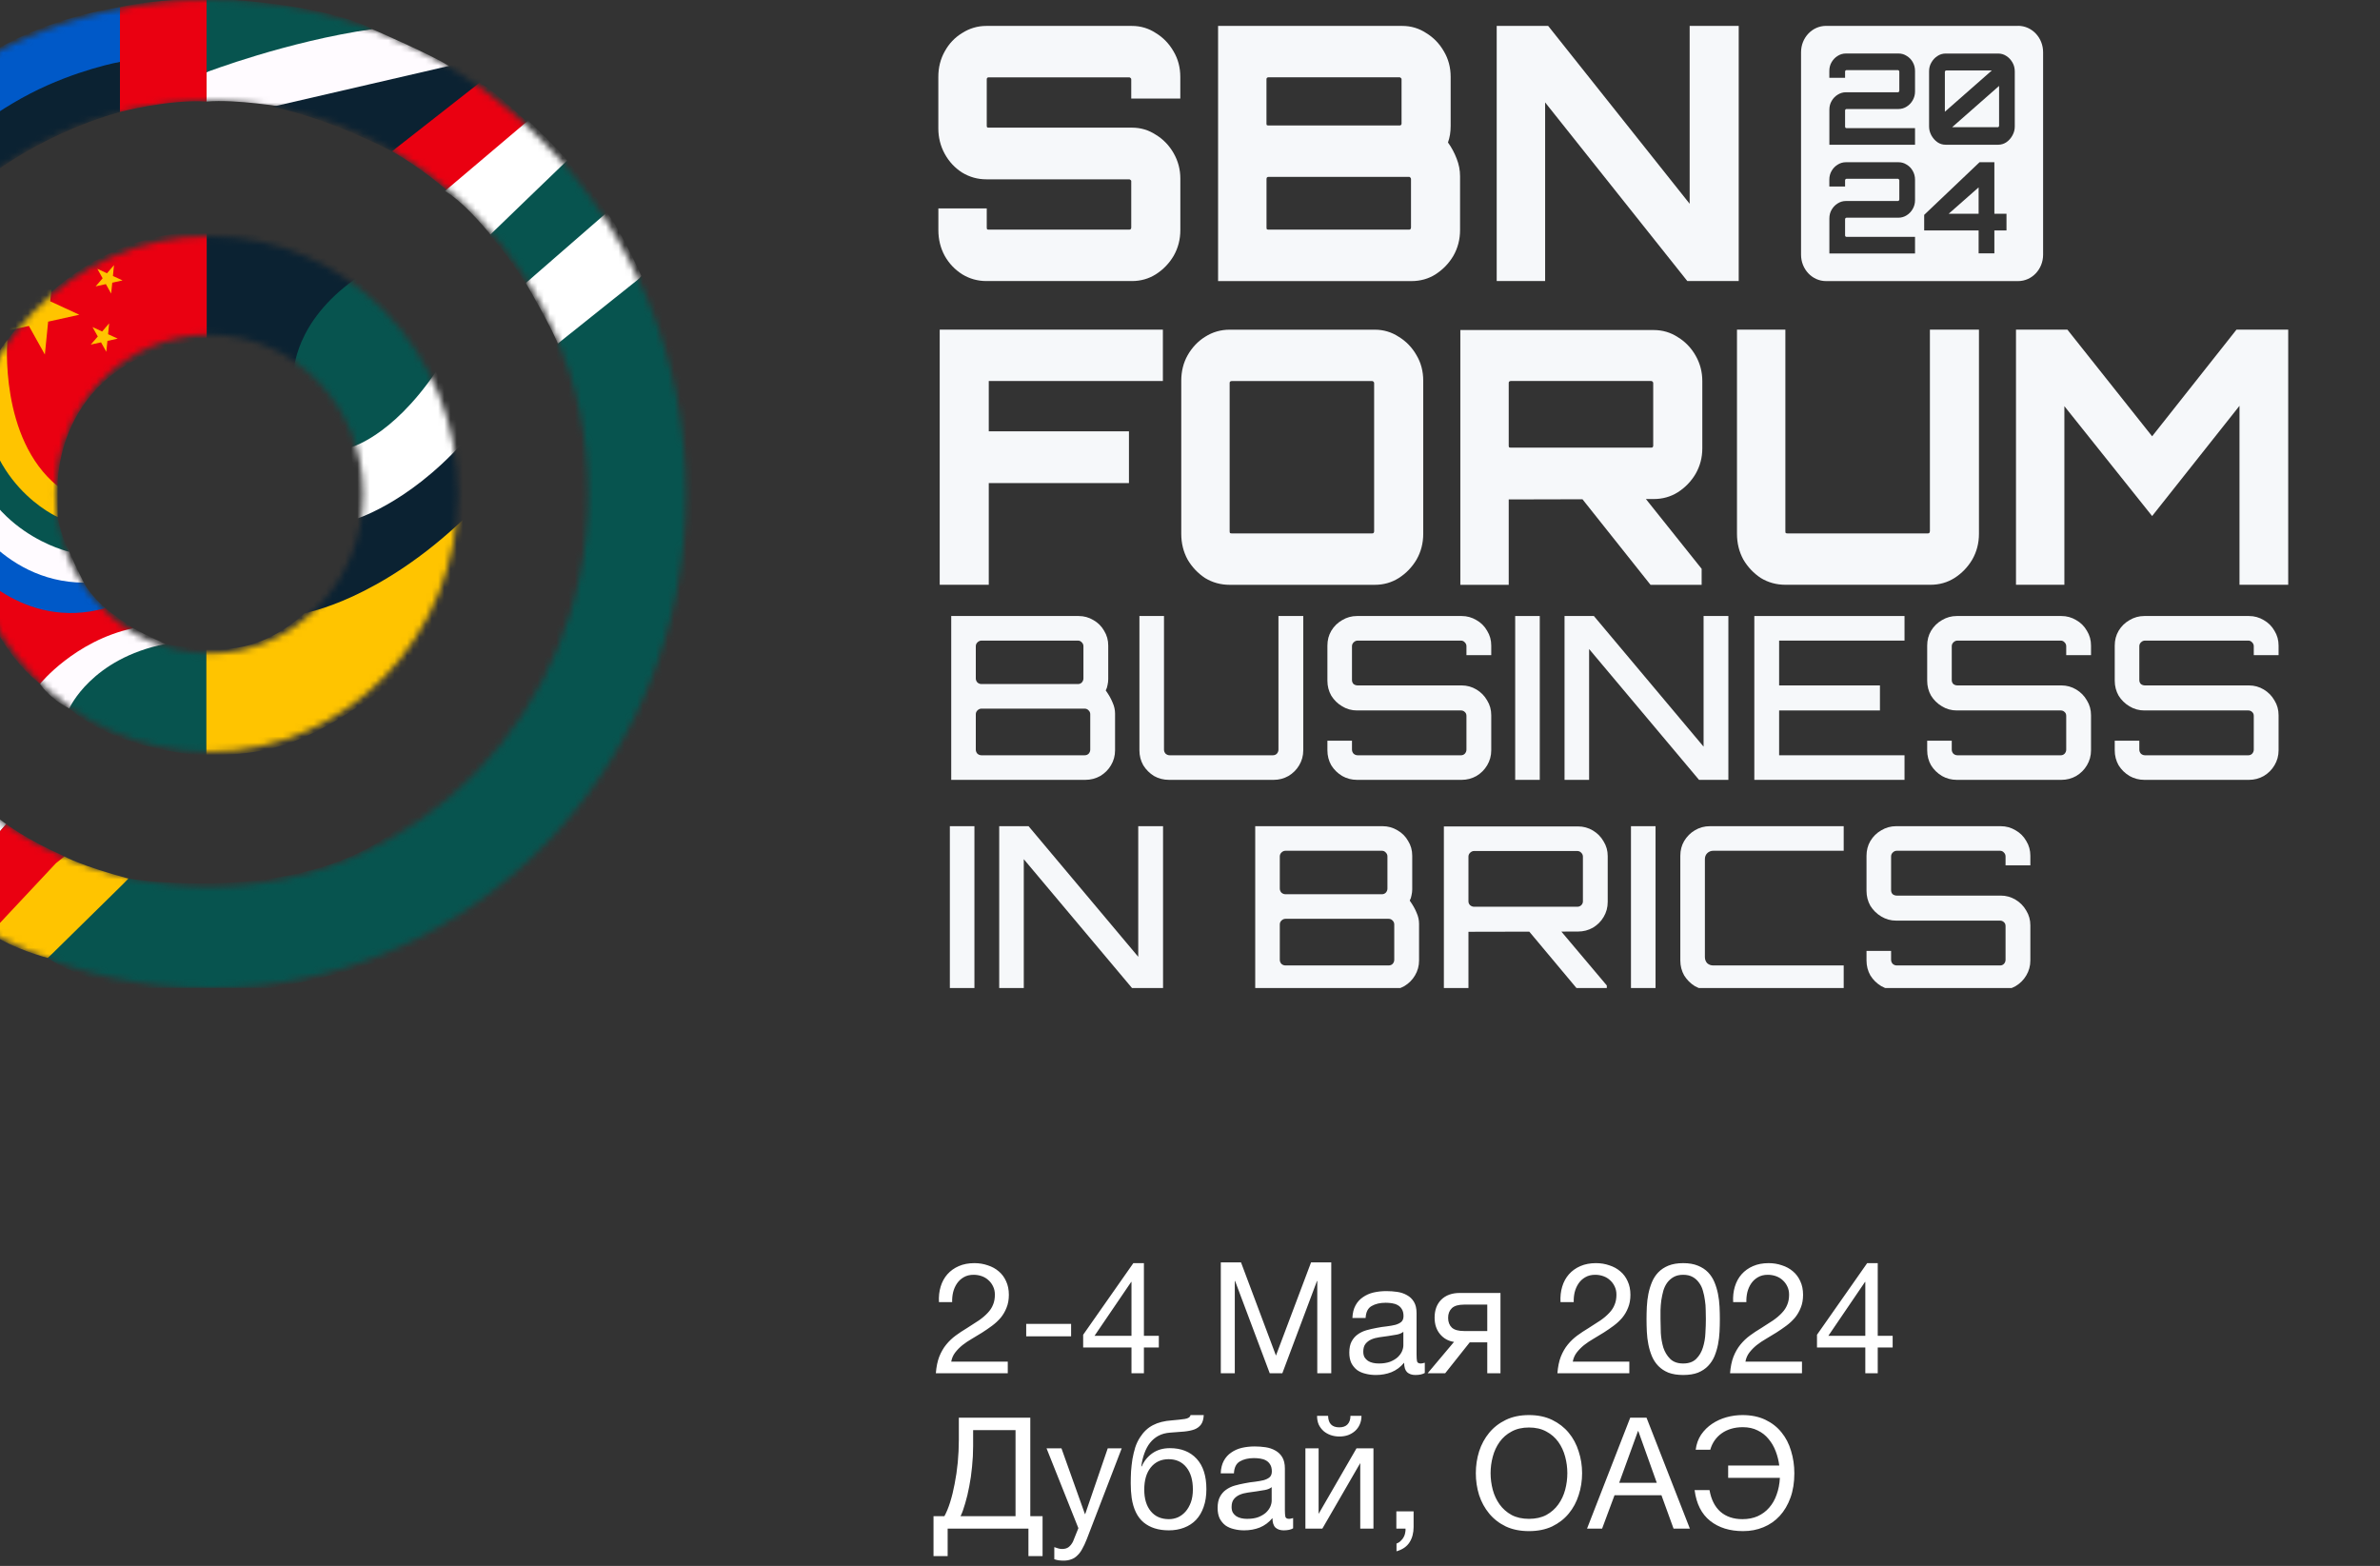 <svg width="383" height="252" viewBox="0 0 383 252" fill="none" xmlns="http://www.w3.org/2000/svg">
<rect x="0" y="0" width="383" height="252" fill="#333333" stroke="none"/>
<path d="M151.1 209.55C151.05 208.65 151.142 207.817 151.375 207.05C151.608 206.283 151.967 205.625 152.45 205.075C152.95 204.508 153.567 204.067 154.3 203.75C155.033 203.433 155.867 203.275 156.8 203.275C157.567 203.275 158.283 203.392 158.95 203.625C159.633 203.842 160.225 204.167 160.725 204.6C161.225 205.017 161.617 205.542 161.9 206.175C162.2 206.808 162.35 207.542 162.35 208.375C162.35 209.158 162.225 209.85 161.975 210.45C161.742 211.05 161.425 211.592 161.025 212.075C160.625 212.542 160.167 212.967 159.65 213.35C159.133 213.733 158.6 214.1 158.05 214.45C157.5 214.783 156.95 215.117 156.4 215.45C155.85 215.767 155.342 216.108 154.875 216.475C154.425 216.842 154.033 217.242 153.7 217.675C153.383 218.092 153.175 218.575 153.075 219.125H162.175V221H150.6C150.683 219.95 150.867 219.058 151.15 218.325C151.45 217.575 151.825 216.925 152.275 216.375C152.725 215.825 153.233 215.342 153.8 214.925C154.367 214.508 154.958 214.117 155.575 213.75C156.325 213.283 156.983 212.858 157.55 212.475C158.117 212.075 158.583 211.675 158.95 211.275C159.333 210.875 159.617 210.442 159.8 209.975C160 209.508 160.1 208.967 160.1 208.35C160.1 207.867 160.008 207.433 159.825 207.05C159.642 206.65 159.392 206.308 159.075 206.025C158.775 205.742 158.417 205.525 158 205.375C157.583 205.225 157.142 205.15 156.675 205.15C156.058 205.15 155.525 205.283 155.075 205.55C154.642 205.8 154.283 206.133 154 206.55C153.717 206.967 153.508 207.442 153.375 207.975C153.258 208.492 153.208 209.017 153.225 209.55H151.1ZM165.142 213.05H172.367V215.05H165.142V213.05ZM182.083 214.975V206.3H182.033L176.133 214.975H182.083ZM184.083 214.975H186.483V216.85H184.083V221H182.083V216.85H174.308V214.8L182.383 203.275H184.083V214.975ZM196.458 203.15H199.708L205.333 218.15L210.983 203.15H214.233V221H211.983V206.15H211.933L206.358 221H204.333L198.758 206.15H198.708V221H196.458V203.15ZM221.41 221.275C220.827 221.275 220.277 221.208 219.76 221.075C219.244 220.958 218.785 220.758 218.385 220.475C218.002 220.175 217.694 219.8 217.46 219.35C217.244 218.883 217.135 218.325 217.135 217.675C217.135 216.942 217.26 216.342 217.51 215.875C217.76 215.408 218.085 215.033 218.485 214.75C218.902 214.45 219.369 214.225 219.885 214.075C220.419 213.925 220.96 213.8 221.51 213.7C222.094 213.583 222.644 213.5 223.16 213.45C223.694 213.383 224.16 213.3 224.56 213.2C224.96 213.083 225.277 212.925 225.51 212.725C225.744 212.508 225.86 212.2 225.86 211.8C225.86 211.333 225.769 210.958 225.585 210.675C225.419 210.392 225.194 210.175 224.91 210.025C224.644 209.875 224.335 209.775 223.985 209.725C223.652 209.675 223.319 209.65 222.985 209.65C222.085 209.65 221.335 209.825 220.735 210.175C220.135 210.508 219.81 211.15 219.76 212.1H217.635C217.669 211.3 217.835 210.625 218.135 210.075C218.435 209.525 218.835 209.083 219.335 208.75C219.835 208.4 220.402 208.15 221.035 208C221.685 207.85 222.377 207.775 223.11 207.775C223.694 207.775 224.269 207.817 224.835 207.9C225.419 207.983 225.944 208.158 226.41 208.425C226.877 208.675 227.252 209.033 227.535 209.5C227.819 209.967 227.96 210.575 227.96 211.325V217.975C227.96 218.475 227.985 218.842 228.035 219.075C228.102 219.308 228.302 219.425 228.635 219.425C228.785 219.425 229.002 219.383 229.285 219.3V220.95C228.919 221.167 228.41 221.275 227.76 221.275C227.21 221.275 226.769 221.125 226.435 220.825C226.119 220.508 225.96 220 225.96 219.3C225.377 220 224.694 220.508 223.91 220.825C223.144 221.125 222.31 221.275 221.41 221.275ZM221.885 219.425C222.585 219.425 223.185 219.333 223.685 219.15C224.185 218.95 224.594 218.708 224.91 218.425C225.227 218.125 225.46 217.808 225.61 217.475C225.76 217.125 225.835 216.8 225.835 216.5V214.325C225.569 214.542 225.219 214.692 224.785 214.775C224.352 214.858 223.894 214.933 223.41 215C222.944 215.067 222.469 215.133 221.985 215.2C221.502 215.267 221.069 215.383 220.685 215.55C220.302 215.717 219.985 215.958 219.735 216.275C219.502 216.575 219.385 216.992 219.385 217.525C219.385 217.875 219.452 218.175 219.585 218.425C219.735 218.658 219.919 218.85 220.135 219C220.369 219.15 220.635 219.258 220.935 219.325C221.235 219.392 221.552 219.425 221.885 219.425ZM233.988 215.95C233.071 215.817 232.321 215.4 231.738 214.7C231.155 214 230.863 213.117 230.863 212.05C230.863 210.833 231.221 209.867 231.938 209.15C232.671 208.433 233.663 208.075 234.913 208.075H241.463V221H239.338V216.025H236.513L232.563 221H229.738L233.988 215.95ZM239.338 214.2V209.95H235.588C234.688 209.95 234.038 210.142 233.638 210.525C233.238 210.908 233.038 211.425 233.038 212.075C233.038 212.742 233.238 213.267 233.638 213.65C234.038 214.017 234.688 214.2 235.588 214.2H239.338ZM251.124 209.55C251.074 208.65 251.166 207.817 251.399 207.05C251.633 206.283 251.991 205.625 252.474 205.075C252.974 204.508 253.591 204.067 254.324 203.75C255.058 203.433 255.891 203.275 256.824 203.275C257.591 203.275 258.308 203.392 258.974 203.625C259.658 203.842 260.249 204.167 260.749 204.6C261.249 205.017 261.641 205.542 261.924 206.175C262.224 206.808 262.374 207.542 262.374 208.375C262.374 209.158 262.249 209.85 261.999 210.45C261.766 211.05 261.449 211.592 261.049 212.075C260.649 212.542 260.191 212.967 259.674 213.35C259.158 213.733 258.624 214.1 258.074 214.45C257.524 214.783 256.974 215.117 256.424 215.45C255.874 215.767 255.366 216.108 254.899 216.475C254.449 216.842 254.058 217.242 253.724 217.675C253.408 218.092 253.199 218.575 253.099 219.125H262.199V221H250.624C250.708 219.95 250.891 219.058 251.174 218.325C251.474 217.575 251.849 216.925 252.299 216.375C252.749 215.825 253.258 215.342 253.824 214.925C254.391 214.508 254.983 214.117 255.599 213.75C256.349 213.283 257.008 212.858 257.574 212.475C258.141 212.075 258.608 211.675 258.974 211.275C259.358 210.875 259.641 210.442 259.824 209.975C260.024 209.508 260.124 208.967 260.124 208.35C260.124 207.867 260.033 207.433 259.849 207.05C259.666 206.65 259.416 206.308 259.099 206.025C258.799 205.742 258.441 205.525 258.024 205.375C257.608 205.225 257.166 205.15 256.699 205.15C256.083 205.15 255.549 205.283 255.099 205.55C254.666 205.8 254.308 206.133 254.024 206.55C253.741 206.967 253.533 207.442 253.399 207.975C253.283 208.492 253.233 209.017 253.249 209.55H251.124ZM267.216 212.275C267.216 212.942 267.233 213.692 267.266 214.525C267.316 215.342 267.449 216.117 267.666 216.85C267.899 217.567 268.266 218.175 268.766 218.675C269.266 219.175 269.966 219.425 270.866 219.425C271.766 219.425 272.466 219.175 272.966 218.675C273.466 218.175 273.824 217.567 274.041 216.85C274.274 216.117 274.408 215.342 274.441 214.525C274.491 213.692 274.516 212.942 274.516 212.275C274.516 211.842 274.508 211.367 274.491 210.85C274.491 210.317 274.449 209.792 274.366 209.275C274.299 208.742 274.191 208.225 274.041 207.725C273.908 207.225 273.699 206.792 273.416 206.425C273.149 206.042 272.808 205.733 272.391 205.5C271.974 205.267 271.466 205.15 270.866 205.15C270.266 205.15 269.758 205.267 269.341 205.5C268.924 205.733 268.574 206.042 268.291 206.425C268.024 206.792 267.816 207.225 267.666 207.725C267.533 208.225 267.424 208.742 267.341 209.275C267.274 209.792 267.233 210.317 267.216 210.85C267.216 211.367 267.216 211.842 267.216 212.275ZM264.966 212.3C264.966 211.65 264.983 210.975 265.016 210.275C265.049 209.575 265.133 208.892 265.266 208.225C265.399 207.558 265.591 206.925 265.841 206.325C266.091 205.725 266.433 205.2 266.866 204.75C267.299 204.3 267.841 203.942 268.491 203.675C269.158 203.408 269.949 203.275 270.866 203.275C271.783 203.275 272.566 203.408 273.216 203.675C273.883 203.942 274.433 204.3 274.866 204.75C275.299 205.2 275.641 205.725 275.891 206.325C276.141 206.925 276.333 207.558 276.466 208.225C276.599 208.892 276.683 209.575 276.716 210.275C276.749 210.975 276.766 211.65 276.766 212.3C276.766 212.95 276.749 213.625 276.716 214.325C276.683 215.025 276.599 215.708 276.466 216.375C276.333 217.042 276.141 217.675 275.891 218.275C275.641 218.858 275.299 219.375 274.866 219.825C274.433 220.275 273.891 220.633 273.241 220.9C272.591 221.15 271.799 221.275 270.866 221.275C269.949 221.275 269.158 221.15 268.491 220.9C267.841 220.633 267.299 220.275 266.866 219.825C266.433 219.375 266.091 218.858 265.841 218.275C265.591 217.675 265.399 217.042 265.266 216.375C265.133 215.708 265.049 215.025 265.016 214.325C264.983 213.625 264.966 212.95 264.966 212.3ZM278.908 209.55C278.858 208.65 278.949 207.817 279.183 207.05C279.416 206.283 279.774 205.625 280.258 205.075C280.758 204.508 281.374 204.067 282.108 203.75C282.841 203.433 283.674 203.275 284.608 203.275C285.374 203.275 286.091 203.392 286.758 203.625C287.441 203.842 288.033 204.167 288.533 204.6C289.033 205.017 289.424 205.542 289.708 206.175C290.008 206.808 290.158 207.542 290.158 208.375C290.158 209.158 290.033 209.85 289.783 210.45C289.549 211.05 289.233 211.592 288.833 212.075C288.433 212.542 287.974 212.967 287.458 213.35C286.941 213.733 286.408 214.1 285.858 214.45C285.308 214.783 284.758 215.117 284.208 215.45C283.658 215.767 283.149 216.108 282.683 216.475C282.233 216.842 281.841 217.242 281.508 217.675C281.191 218.092 280.983 218.575 280.883 219.125H289.983V221H278.408C278.491 219.95 278.674 219.058 278.958 218.325C279.258 217.575 279.633 216.925 280.083 216.375C280.533 215.825 281.041 215.342 281.608 214.925C282.174 214.508 282.766 214.117 283.383 213.75C284.133 213.283 284.791 212.858 285.358 212.475C285.924 212.075 286.391 211.675 286.758 211.275C287.141 210.875 287.424 210.442 287.608 209.975C287.808 209.508 287.908 208.967 287.908 208.35C287.908 207.867 287.816 207.433 287.633 207.05C287.449 206.65 287.199 206.308 286.883 206.025C286.583 205.742 286.224 205.525 285.808 205.375C285.391 205.225 284.949 205.15 284.483 205.15C283.866 205.15 283.333 205.283 282.883 205.55C282.449 205.8 282.091 206.133 281.808 206.55C281.524 206.967 281.316 207.442 281.183 207.975C281.066 208.492 281.016 209.017 281.033 209.55H278.908ZM300.174 214.975V206.3H300.124L294.224 214.975H300.174ZM302.174 214.975H304.574V216.85H302.174V221H300.174V216.85H292.399V214.8L300.474 203.275H302.174V214.975ZM150.225 244H151.975C152.308 243.4 152.617 242.65 152.9 241.75C153.183 240.85 153.425 239.867 153.625 238.8C153.842 237.717 154.008 236.575 154.125 235.375C154.242 234.158 154.3 232.933 154.3 231.7V228.15H165.8V244H167.775V250.425H165.5V246H152.5V250.425H150.225V244ZM163.425 244V230.15H156.6V232.725C156.6 233.825 156.542 234.933 156.425 236.05C156.325 237.15 156.175 238.2 155.975 239.2C155.792 240.183 155.575 241.092 155.325 241.925C155.092 242.758 154.842 243.45 154.575 244H163.425ZM171.138 251.15C170.888 251.15 170.638 251.133 170.388 251.1C170.138 251.067 169.896 251.008 169.663 250.925V248.975C169.863 249.042 170.063 249.108 170.263 249.175C170.48 249.242 170.696 249.275 170.913 249.275C171.346 249.275 171.696 249.175 171.963 248.975C172.23 248.775 172.463 248.483 172.663 248.1L173.538 245.925L168.413 233.075H170.813L174.588 243.65H174.638L178.263 233.075H180.513L174.888 247.7C174.638 248.333 174.388 248.867 174.138 249.3C173.905 249.733 173.638 250.083 173.338 250.35C173.055 250.633 172.73 250.833 172.363 250.95C172.013 251.083 171.605 251.15 171.138 251.15ZM188.088 246.275C186.421 246.275 185.071 245.85 184.038 245C183.021 244.15 182.38 242.833 182.113 241.05C182.013 240.35 181.963 239.567 181.963 238.7C181.963 238.083 181.98 237.442 182.013 236.775C182.063 236.108 182.138 235.45 182.238 234.8C182.355 234.15 182.505 233.525 182.688 232.925C182.888 232.325 183.146 231.783 183.463 231.3C184.03 230.417 184.721 229.767 185.538 229.35C186.355 228.917 187.38 228.658 188.613 228.575C189.43 228.508 190.113 228.433 190.663 228.35C191.213 228.267 191.521 228.058 191.588 227.725H193.713C193.68 228.375 193.538 228.875 193.288 229.225C193.038 229.575 192.688 229.842 192.238 230.025C191.788 230.192 191.238 230.308 190.588 230.375C189.938 230.425 189.18 230.483 188.313 230.55C187.596 230.6 186.971 230.767 186.438 231.05C185.905 231.333 185.446 231.717 185.063 232.2C184.696 232.667 184.396 233.225 184.163 233.875C183.93 234.508 183.763 235.208 183.663 235.975H183.738C184.105 235.125 184.671 234.425 185.438 233.875C186.221 233.325 187.163 233.05 188.263 233.05C190.08 233.05 191.513 233.617 192.563 234.75C193.613 235.883 194.138 237.517 194.138 239.65C194.138 240.733 193.988 241.692 193.688 242.525C193.405 243.342 192.996 244.033 192.463 244.6C191.93 245.15 191.288 245.567 190.538 245.85C189.805 246.133 188.988 246.275 188.088 246.275ZM188.113 244.475C188.613 244.475 189.096 244.375 189.563 244.175C190.03 243.958 190.438 243.65 190.788 243.25C191.138 242.85 191.421 242.358 191.638 241.775C191.855 241.175 191.963 240.483 191.963 239.7C191.963 238.183 191.613 236.992 190.913 236.125C190.213 235.258 189.263 234.825 188.063 234.825C186.863 234.825 185.905 235.267 185.188 236.15C184.488 237.017 184.138 238.208 184.138 239.725C184.138 241.192 184.488 242.35 185.188 243.2C185.888 244.05 186.863 244.475 188.113 244.475ZM200.219 246.275C199.636 246.275 199.086 246.208 198.569 246.075C198.052 245.958 197.594 245.758 197.194 245.475C196.811 245.175 196.502 244.8 196.269 244.35C196.052 243.883 195.944 243.325 195.944 242.675C195.944 241.942 196.069 241.342 196.319 240.875C196.569 240.408 196.894 240.033 197.294 239.75C197.711 239.45 198.177 239.225 198.694 239.075C199.227 238.925 199.769 238.8 200.319 238.7C200.902 238.583 201.452 238.5 201.969 238.45C202.502 238.383 202.969 238.3 203.369 238.2C203.769 238.083 204.086 237.925 204.319 237.725C204.552 237.508 204.669 237.2 204.669 236.8C204.669 236.333 204.577 235.958 204.394 235.675C204.227 235.392 204.002 235.175 203.719 235.025C203.452 234.875 203.144 234.775 202.794 234.725C202.461 234.675 202.127 234.65 201.794 234.65C200.894 234.65 200.144 234.825 199.544 235.175C198.944 235.508 198.619 236.15 198.569 237.1H196.444C196.477 236.3 196.644 235.625 196.944 235.075C197.244 234.525 197.644 234.083 198.144 233.75C198.644 233.4 199.211 233.15 199.844 233C200.494 232.85 201.186 232.775 201.919 232.775C202.502 232.775 203.077 232.817 203.644 232.9C204.227 232.983 204.752 233.158 205.219 233.425C205.686 233.675 206.061 234.033 206.344 234.5C206.627 234.967 206.769 235.575 206.769 236.325V242.975C206.769 243.475 206.794 243.842 206.844 244.075C206.911 244.308 207.111 244.425 207.444 244.425C207.594 244.425 207.811 244.383 208.094 244.3V245.95C207.727 246.167 207.219 246.275 206.569 246.275C206.019 246.275 205.577 246.125 205.244 245.825C204.927 245.508 204.769 245 204.769 244.3C204.186 245 203.502 245.508 202.719 245.825C201.952 246.125 201.119 246.275 200.219 246.275ZM200.694 244.425C201.394 244.425 201.994 244.333 202.494 244.15C202.994 243.95 203.402 243.708 203.719 243.425C204.036 243.125 204.269 242.808 204.419 242.475C204.569 242.125 204.644 241.8 204.644 241.5V239.325C204.377 239.542 204.027 239.692 203.594 239.775C203.161 239.858 202.702 239.933 202.219 240C201.752 240.067 201.277 240.133 200.794 240.2C200.311 240.267 199.877 240.383 199.494 240.55C199.111 240.717 198.794 240.958 198.544 241.275C198.311 241.575 198.194 241.992 198.194 242.525C198.194 242.875 198.261 243.175 198.394 243.425C198.544 243.658 198.727 243.85 198.944 244C199.177 244.15 199.444 244.258 199.744 244.325C200.044 244.392 200.361 244.425 200.694 244.425ZM210.072 233.075H212.197V243.625L218.297 233.075H221.022V246H218.897V235.45L212.797 246H210.072V233.075ZM215.547 231.175C215.047 231.175 214.58 231.1 214.147 230.95C213.713 230.8 213.33 230.583 212.997 230.3C212.68 230.017 212.422 229.675 212.222 229.275C212.038 228.858 211.947 228.383 211.947 227.85H213.722C213.755 229.083 214.355 229.7 215.522 229.7C216.105 229.7 216.547 229.542 216.847 229.225C217.163 228.892 217.322 228.433 217.322 227.85H219.097C219.097 228.35 219.005 228.808 218.822 229.225C218.638 229.642 218.388 229.992 218.072 230.275C217.755 230.558 217.38 230.783 216.947 230.95C216.513 231.1 216.047 231.175 215.547 231.175ZM224.707 243.225H227.482V245.75C227.482 246.7 227.265 247.517 226.832 248.2C226.399 248.883 225.699 249.367 224.732 249.65V248.4C225.015 248.3 225.249 248.15 225.432 247.95C225.632 247.767 225.79 247.558 225.907 247.325C226.024 247.108 226.099 246.883 226.132 246.65C226.182 246.417 226.199 246.2 226.182 246H224.707V243.225ZM246.048 246.4C244.631 246.4 243.39 246.15 242.323 245.65C241.256 245.133 240.365 244.442 239.648 243.575C238.931 242.708 238.39 241.717 238.023 240.6C237.673 239.483 237.498 238.308 237.498 237.075C237.498 235.858 237.673 234.692 238.023 233.575C238.39 232.442 238.931 231.442 239.648 230.575C240.365 229.708 241.256 229.017 242.323 228.5C243.39 227.983 244.631 227.725 246.048 227.725C247.465 227.725 248.706 227.983 249.773 228.5C250.84 229.017 251.731 229.708 252.448 230.575C253.165 231.442 253.698 232.442 254.048 233.575C254.415 234.692 254.598 235.858 254.598 237.075C254.598 238.308 254.415 239.483 254.048 240.6C253.698 241.717 253.165 242.708 252.448 243.575C251.731 244.442 250.84 245.133 249.773 245.65C248.706 246.15 247.465 246.4 246.048 246.4ZM246.048 244.425C247.131 244.425 248.065 244.217 248.848 243.8C249.631 243.367 250.273 242.8 250.773 242.1C251.273 241.4 251.64 240.617 251.873 239.75C252.106 238.867 252.223 237.975 252.223 237.075C252.223 236.175 252.106 235.292 251.873 234.425C251.64 233.542 251.273 232.75 250.773 232.05C250.273 231.35 249.631 230.792 248.848 230.375C248.065 229.942 247.131 229.725 246.048 229.725C244.965 229.725 244.031 229.942 243.248 230.375C242.465 230.792 241.823 231.35 241.323 232.05C240.823 232.75 240.456 233.542 240.223 234.425C239.99 235.292 239.873 236.175 239.873 237.075C239.873 237.975 239.99 238.867 240.223 239.75C240.456 240.617 240.823 241.4 241.323 242.1C241.823 242.8 242.465 243.367 243.248 243.8C244.031 244.217 244.965 244.425 246.048 244.425ZM262.342 228.15H264.967L271.942 246H269.317L267.367 240.625H259.817L257.817 246H255.392L262.342 228.15ZM266.617 238.625L263.642 230.3H263.592L260.567 238.625H266.617ZM280.503 246.4C278.353 246.4 276.586 245.85 275.203 244.75C273.82 243.65 272.986 242 272.703 239.8H275.103C275.37 241.317 275.953 242.475 276.853 243.275C277.77 244.075 278.953 244.475 280.403 244.475C281.32 244.475 282.136 244.317 282.853 244C283.586 243.667 284.203 243.208 284.703 242.625C285.22 242.042 285.62 241.342 285.903 240.525C286.203 239.708 286.378 238.808 286.428 237.825H278.103V235.85H286.328C286.228 235.05 286.036 234.283 285.753 233.55C285.47 232.8 285.086 232.142 284.603 231.575C284.136 230.992 283.553 230.533 282.853 230.2C282.17 229.85 281.37 229.675 280.453 229.675C279.803 229.675 279.186 229.758 278.603 229.925C278.036 230.092 277.528 230.333 277.078 230.65C276.628 230.967 276.245 231.35 275.928 231.8C275.611 232.25 275.378 232.75 275.228 233.3H272.878C272.995 232.383 273.286 231.575 273.753 230.875C274.236 230.175 274.828 229.592 275.528 229.125C276.228 228.658 276.995 228.308 277.828 228.075C278.678 227.842 279.536 227.725 280.403 227.725C281.803 227.725 283.028 227.975 284.078 228.475C285.128 228.975 285.995 229.65 286.678 230.5C287.378 231.35 287.895 232.35 288.228 233.5C288.578 234.633 288.753 235.833 288.753 237.1C288.753 238.567 288.545 239.875 288.128 241.025C287.711 242.175 287.136 243.15 286.403 243.95C285.67 244.75 284.795 245.358 283.778 245.775C282.778 246.192 281.686 246.4 280.503 246.4Z" fill="white"/>
<g clip-path="url(#clip0_644_2801)">
<mask id="mask0_644_2801" style="mask-type:luminance" maskUnits="userSpaceOnUse" x="-43" y="0" width="154" height="160">
<path d="M33.695 159C-8.6 159 -43 123.34 -43 79.504C-43 35.667 -8.6 0 33.695 0C75.99 0 110.391 35.66 110.391 79.504C110.391 123.347 75.983 159.007 33.695 159.007V159ZM33.695 16.308C0.081 16.308 -27.261 44.658 -27.261 79.496C-27.261 114.334 0.088 142.685 33.695 142.685C67.303 142.685 94.651 114.334 94.651 79.496C94.651 44.658 67.303 16.308 33.695 16.308Z" fill="white"/>
</mask>
<g mask="url(#mask0_644_2801)">
<path d="M45.648 17.227C45.648 17.227 37.968 15.931 33.238 16.345V11.628L40.175 6.762L59.88 4.688C59.88 4.688 70.568 9.287 72.725 10.954L45.648 17.219V17.227Z" fill="#FFFBFF"/>
<path d="M33.238 -0.259V11.62C33.238 11.62 46.127 6.673 59.88 4.688C59.88 4.688 53.571 0.644 33.238 -0.259Z" fill="#07544F"/>
<path d="M64.251 24.966C64.251 24.966 54.006 19.33 43.832 17.182L74.053 10.191L78.79 13.568L64.251 24.966Z" fill="#0B2232"/>
<path d="M85.498 20.307C85.498 20.307 80.125 14.945 77.196 13.294L63.086 24.351C63.086 24.351 68.187 27.188 72.595 31.231L85.498 20.3V20.307Z" fill="#EA0011"/>
<path d="M92.078 26.81C92.078 26.81 87.176 33.416 79.718 38.741C79.718 38.741 75.252 32.875 71.602 30.742L84.976 19.411C84.976 19.411 89.477 23.485 92.078 26.817V26.81Z" fill="white"/>
<path d="M85.348 46.732C85.348 46.732 81.233 40.281 78.789 37.867C78.789 37.867 89.949 27.076 91.285 25.81C91.285 25.81 96.707 32.298 98.365 35.408C98.365 35.408 88.098 46.236 85.355 46.732H85.348Z" fill="#07544F"/>
<path d="M103.21 44.399C103.21 44.399 100.002 37.215 97.652 34.201L84.613 45.547C84.613 45.547 88.993 52.975 90.05 56.004C90.05 56.004 100.131 48.635 103.21 44.407V44.399Z" fill="white"/>
<path d="M19.297 1.155V18.019C19.297 18.019 27.106 15.96 33.236 16.345V-0.259C33.236 -0.259 24.734 -0.133 19.297 1.155Z" fill="#EA0011"/>
<path d="M-4.249 30.291C-4.249 30.291 4.795 22.122 19.299 18.019V9.961L9.125 10.954L-7.65 21.951L-8.336 24.136L-4.256 30.283L-4.249 30.291Z" fill="#0B2232"/>
<path d="M-13.531 16.308L-8.323 24.136C-8.323 24.136 -2.522 18.885 4.851 15.064C12.224 11.242 19.305 9.954 19.305 9.954V1.155C19.305 1.155 9.731 2.414 1.072 7.051C-7.587 11.679 -13.531 16.316 -13.531 16.316V16.308Z" fill="#0059C8"/>
<path d="M1.014 132.612L-9.838 145.114C-9.838 145.114 -15.139 141.544 -17.676 138.633L-15.089 132.294L-8.052 126.154H-7.031C-7.031 126.154 -5.316 128.05 1.007 132.62L1.014 132.612Z" fill="#FFFBFF"/>
<path d="M10.361 137.826C10.361 137.826 4.438 146.247 -1.556 150.179C-1.556 150.179 -6.85 147.276 -9.844 145.106L1.009 132.605C1.009 132.605 3.916 134.938 10.361 137.819V137.826Z" fill="#EA0011"/>
<path d="M20.69 141.396C20.69 141.396 12.781 150.616 7.701 154.164C7.701 154.164 2.193 152.764 -1.551 150.179L8.994 138.922L10.366 137.826C10.366 137.826 13.067 139.359 20.697 141.396H20.69Z" fill="#FFC400"/>
<path d="M104.803 43.281C104.803 43.281 118.17 72.772 112.862 97.323C107.553 121.874 100.609 141.174 62.672 154.164C24.735 167.154 7.703 154.164 7.703 154.164L20.692 141.396C20.692 141.396 54.178 146.75 68.081 129.183C81.984 111.616 97.901 100.5 88.871 56.004L104.803 43.281Z" fill="#07544F"/>
</g>
<mask id="mask1_644_2801" style="mask-type:luminance" maskUnits="userSpaceOnUse" x="-7" y="38" width="81" height="83">
<path d="M33.696 120.977C11.634 120.977 -6.312 102.374 -6.312 79.496C-6.312 56.619 11.634 38.015 33.696 38.015C55.758 38.015 73.705 56.619 73.705 79.496C73.705 102.374 55.758 120.977 33.696 120.977ZM33.696 53.849C20.05 53.849 8.948 65.358 8.948 79.504C8.948 93.649 20.05 105.158 33.696 105.158C47.342 105.158 58.444 93.649 58.444 79.504C58.444 65.358 47.342 53.849 33.696 53.849Z" fill="white"/>
</mask>
<g mask="url(#mask1_644_2801)">
<path d="M33.211 104.299V121.607C33.211 121.607 19.108 121.059 11.149 114.001C3.19 106.951 26.631 103.618 26.631 103.618C26.631 103.618 29.86 104.299 33.211 104.299Z" fill="#07544F"/>
<path d="M11.15 114.008C11.15 114.008 14.679 105.98 26.631 103.625C26.631 103.625 24.017 102.492 21.423 101.107C18.83 99.73 7.742 105.514 7.742 105.514L6.441 110.054C6.441 110.054 7.727 112.238 11.142 114.008H11.15Z" fill="#FFFBFF"/>
<path d="M6.45 110.046C6.45 110.046 12.058 103.099 21.432 101.1C21.432 101.1 17.745 98.611 16.945 97.856C16.137 97.1 -5.074 90.672 -5.074 90.672C-5.074 90.672 -1.645 103.87 6.457 110.046H6.45Z" fill="#EA0011"/>
<path d="M-5.082 90.679C-5.082 90.679 3.634 101.633 16.937 97.863C16.937 97.863 14.472 95.723 13.5 93.76C12.529 91.805 4.248 88.184 4.248 88.184L-6.547 80.8C-6.547 80.8 -6.433 84.88 -5.089 90.672L-5.082 90.679Z" fill="#0059C8"/>
<path d="M-5.577 70.779C-5.577 70.779 -6.591 74.275 -6.541 80.807C-6.541 80.807 -0.197 93.671 13.499 93.768C13.499 93.768 12.127 91.094 11.148 88.806C10.17 86.517 1.718 79.719 1.718 79.719L-5.57 70.779H-5.577Z" fill="#FFFBFF"/>
<path d="M9.285 78.245C9.285 78.245 8.599 57.419 33.283 54.723V37.445C33.283 37.445 15.658 35.282 1.183 54.723C-13.299 74.157 9.285 78.245 9.285 78.245Z" fill="#EA0011"/>
<path d="M8.606 43.199L8.077 48.487L12.764 50.65L7.748 51.761L7.22 57.056L4.648 52.45L-0.375 53.56L3.054 49.606L0.482 44.999L5.176 47.154L8.606 43.199Z" fill="#FFC400"/>
<path d="M17.567 52.035L17.395 53.783L18.945 54.494L17.288 54.864L17.109 56.612L16.259 55.093L14.602 55.456L15.738 54.153L14.887 52.635L16.438 53.346L17.567 52.035Z" fill="#FFC400"/>
<path d="M18.345 42.666L18.173 44.414L19.723 45.125L18.066 45.495L17.887 47.243L17.037 45.725L15.387 46.088L16.515 44.784L15.665 43.259L17.216 43.977L18.345 42.666Z" fill="#FFC400"/>
<path d="M33.285 37.445V54.723C33.285 54.723 41.115 55.53 47.295 59.819C53.475 64.107 57.197 44.866 57.197 44.866C57.197 44.866 47.124 36.364 33.285 37.445Z" fill="#0B2232"/>
<path d="M11.151 88.798C11.151 88.798 -2.645 85.769 -5.574 70.779C-5.574 70.779 -5.188 66.188 -2.902 61.781L4.578 76.445L9.286 83.207C9.286 83.207 9.658 85.829 11.151 88.798Z" fill="#07544F"/>
<path d="M47.293 59.819C47.293 59.819 47.293 51.872 57.195 44.866C57.195 44.866 66.869 52.538 70.155 59.819C73.442 67.099 56.224 72.061 56.224 72.061C56.224 72.061 54.102 66.151 47.3 59.819H47.293Z" fill="#07544F"/>
<path d="M1.182 54.723C1.182 54.723 -0.161 70.572 9.284 78.245V83.207C9.284 83.207 -3.026 77.852 -2.897 61.781C-2.897 61.781 -0.89 57.308 1.182 54.723Z" fill="#FFC400"/>
<path d="M56.223 72.061C56.223 72.061 62.867 70.535 70.154 59.819C70.154 59.819 73.312 64.714 74.484 71.239C75.656 77.763 59.002 84.592 59.002 84.592L56.837 83.673C56.837 83.673 58.18 80.422 56.223 72.068V72.061Z" fill="white"/>
<path d="M56.839 83.666C56.839 83.666 65.369 81.303 74.486 71.239C74.486 71.239 75.379 78.104 74.971 83.207C74.571 88.309 57.853 97.323 57.853 97.323L49.059 98.656C49.059 98.656 54.224 94.612 56.839 83.673V83.666Z" fill="#0B2232"/>
<path d="M49.057 98.648C49.057 98.648 60.988 96.663 74.97 83.199C74.97 83.199 72.998 102.662 60.431 111.75C47.871 120.844 42.013 121.303 33.211 121.6V104.292C33.211 104.292 40.92 106.099 49.057 98.641V98.648Z" fill="#FFC400"/>
</g>
<path d="M248.649 16.479L271.524 45.221H279.802V4.164H271.907V32.793L249.133 4.164H240.855V45.221H248.649V16.479Z" fill="#F6F8FA"/>
<path d="M310.562 85.499C310.562 85.612 310.528 85.711 310.454 85.782C310.421 85.818 310.347 85.839 310.239 85.839H287.633C287.525 85.839 287.438 85.818 287.364 85.782C287.33 85.704 287.31 85.612 287.31 85.499V53.048H279.523V85.896C279.523 87.42 279.866 88.803 280.552 90.058C281.272 91.277 282.213 92.262 283.363 93.021C284.553 93.744 285.871 94.106 287.31 94.106H310.676C312.082 94.106 313.366 93.744 314.516 93.021C315.706 92.262 316.661 91.27 317.38 90.058C318.1 88.803 318.463 87.413 318.463 85.896V53.048H310.569V85.499H310.562Z" fill="#F6F8FA"/>
<path d="M273.836 91.539L264.866 80.309H266.103C267.542 80.309 268.84 79.948 269.996 79.224C271.186 78.466 272.141 77.473 272.861 76.261C273.58 75.006 273.943 73.638 273.943 72.156V61.322C273.943 59.841 273.58 58.472 272.861 57.218C272.141 55.962 271.186 54.977 269.996 54.254C268.84 53.495 267.542 53.112 266.103 53.112H235.004V94.12H242.79V80.373L254.658 80.345L265.612 94.12H273.836V91.554V91.539ZM242.844 71.978C242.811 71.9 242.79 71.83 242.79 71.752V61.656C242.79 61.542 242.811 61.464 242.844 61.429C242.918 61.351 243.006 61.315 243.113 61.315H265.72C265.827 61.315 265.901 61.351 265.935 61.429C266.009 61.464 266.042 61.542 266.042 61.656V71.752C266.042 71.83 266.009 71.9 265.935 71.978C265.901 72.014 265.827 72.035 265.72 72.035H243.113C243.006 72.035 242.911 72.014 242.844 71.978Z" fill="#F6F8FA"/>
<path d="M368.229 94.106V53.048H359.905L346.329 70.213L332.693 53.048H324.422V94.106H332.208V65.364L346.329 83.046L360.389 65.307V94.106H368.229Z" fill="#F6F8FA"/>
<path d="M154.846 44.144C156.036 44.867 157.334 45.229 158.739 45.229H182.16C183.565 45.229 184.849 44.867 185.999 44.144C187.189 43.386 188.144 42.393 188.863 41.181C189.583 39.926 189.946 38.536 189.946 37.019V28.752C189.946 27.27 189.583 25.902 188.863 24.647C188.144 23.392 187.189 22.407 185.999 21.684C184.842 20.925 183.565 20.542 182.16 20.542H159.062C158.988 20.542 158.921 20.521 158.847 20.485C158.813 20.407 158.793 20.337 158.793 20.259V12.786C158.793 12.672 158.813 12.594 158.847 12.559C158.921 12.481 158.988 12.445 159.062 12.445H181.722C181.796 12.445 181.864 12.481 181.938 12.559C182.012 12.594 182.045 12.672 182.045 12.786V15.863H189.939V12.382C189.939 10.857 189.576 9.489 188.857 8.277C188.137 7.022 187.182 6.036 185.992 5.313C184.836 4.554 183.558 4.172 182.153 4.172H158.733C157.327 4.172 156.03 4.554 154.839 5.313C153.649 6.036 152.715 7.022 152.029 8.277C151.343 9.496 151 10.864 151 12.382V20.648C151 22.13 151.343 23.499 152.029 24.753C152.715 26.008 153.649 27.015 154.839 27.774C156.03 28.497 157.327 28.858 158.733 28.858H181.722C181.796 28.858 181.864 28.894 181.938 28.972C182.012 29.007 182.045 29.064 182.045 29.142V36.615C182.045 36.728 182.012 36.82 181.938 36.898C181.864 36.934 181.796 36.955 181.722 36.955H159.062C158.988 36.955 158.921 36.934 158.847 36.898C158.813 36.82 158.793 36.728 158.793 36.615V33.538H151.007V37.019C151.007 38.543 151.35 39.926 152.035 41.181C152.721 42.4 153.656 43.386 154.846 44.144Z" fill="#F6F8FA"/>
<path d="M231.012 44.144C232.202 43.385 233.157 42.392 233.876 41.18C234.596 39.925 234.959 38.535 234.959 37.018V28.347C234.959 27.397 234.777 26.468 234.421 25.554C234.058 24.604 233.594 23.732 233.016 22.931C233.157 22.512 233.271 22.094 233.338 21.676C233.412 21.222 233.446 20.747 233.446 20.251V12.381C233.446 10.857 233.083 9.488 232.363 8.276C231.644 7.021 230.689 6.036 229.499 5.312C228.342 4.554 227.065 4.171 225.659 4.171H196.02V45.235H227.119C228.564 45.235 229.862 44.874 231.012 44.151V44.144ZM203.806 12.778C203.806 12.665 203.826 12.587 203.86 12.551C203.934 12.473 204.021 12.438 204.129 12.438H225.222C225.296 12.438 225.364 12.473 225.437 12.551C225.511 12.587 225.545 12.665 225.545 12.778V19.91C225.545 19.988 225.511 20.059 225.437 20.137C225.364 20.173 225.296 20.194 225.222 20.194H204.129C204.021 20.194 203.934 20.173 203.86 20.137C203.826 20.059 203.806 19.988 203.806 19.91V12.778ZM227.065 36.614C227.065 36.727 227.031 36.82 226.957 36.898C226.924 36.933 226.85 36.954 226.742 36.954H204.136C204.028 36.954 203.941 36.933 203.867 36.898C203.833 36.82 203.813 36.727 203.813 36.614V28.801C203.813 28.723 203.833 28.652 203.867 28.574C203.941 28.496 204.028 28.461 204.136 28.461H226.742C226.85 28.461 226.924 28.496 226.957 28.574C227.031 28.652 227.065 28.723 227.065 28.801V36.614Z" fill="#F6F8FA"/>
<path d="M193.933 93.028C195.123 93.752 196.441 94.113 197.88 94.113H221.247C222.652 94.113 223.936 93.752 225.086 93.028C226.276 92.27 227.231 91.277 227.95 90.065C228.67 88.81 229.033 87.42 229.033 85.903V61.266C229.033 59.742 228.67 58.373 227.95 57.161C227.231 55.906 226.276 54.92 225.086 54.197C223.929 53.439 222.652 53.056 221.247 53.056H197.88C196.441 53.056 195.123 53.439 193.933 54.197C192.777 54.92 191.842 55.906 191.123 57.161C190.437 58.38 190.094 59.749 190.094 61.266V85.903C190.094 87.427 190.437 88.81 191.123 90.065C191.842 91.284 192.783 92.27 193.933 93.028ZM197.88 61.663C197.88 61.549 197.9 61.471 197.934 61.436C198.008 61.358 198.095 61.323 198.203 61.323H220.809C220.917 61.323 220.991 61.358 221.025 61.436C221.099 61.471 221.132 61.549 221.132 61.663V85.499C221.132 85.612 221.099 85.712 221.025 85.783C220.991 85.818 220.917 85.839 220.809 85.839H198.203C198.095 85.839 198.008 85.818 197.934 85.783C197.9 85.705 197.88 85.612 197.88 85.499V61.663Z" fill="#F6F8FA"/>
<path d="M159.117 77.742H181.676V69.412H159.117V61.315H187.136V53.048H151.223V94.106H159.117V77.742Z" fill="#F6F8FA"/>
<path d="M313.212 11.339C313.145 11.339 313.091 11.367 313.037 11.417C312.997 11.459 312.977 11.509 312.977 11.58V17.982L320.534 11.339H313.205H313.212Z" fill="#F6F8FA"/>
<path d="M321.467 20.478C321.534 20.478 321.581 20.456 321.622 20.414C321.676 20.357 321.702 20.3 321.702 20.23V13.827L314.145 20.471H321.474L321.467 20.478Z" fill="#F6F8FA"/>
<path d="M324.757 4.164H293.86C291.634 4.164 289.832 6.064 289.832 8.411V40.989C289.832 43.335 291.634 45.236 293.86 45.236H324.757C326.983 45.236 328.785 43.335 328.785 40.989V8.404C328.785 6.057 326.983 4.157 324.757 4.157V4.164ZM308.175 32.218C308.175 32.722 308.054 33.19 307.806 33.622C307.57 34.041 307.254 34.381 306.837 34.643C306.441 34.898 305.99 35.033 305.506 35.033H297.155C297.087 35.033 297.034 35.062 296.98 35.118C296.939 35.161 296.919 35.21 296.919 35.281V37.869C296.919 37.94 296.939 37.997 296.98 38.053C297.034 38.096 297.087 38.117 297.155 38.117H308.175V40.79H294.391V35.161C294.391 34.629 294.512 34.154 294.761 33.736C295.01 33.317 295.326 32.984 295.729 32.736C296.126 32.481 296.576 32.346 297.06 32.346H305.412C305.479 32.346 305.526 32.325 305.566 32.282C305.62 32.226 305.647 32.169 305.647 32.098V29.021C305.647 28.95 305.62 28.901 305.566 28.858C305.526 28.801 305.479 28.773 305.412 28.773H297.155C297.087 28.773 297.034 28.801 296.98 28.858C296.939 28.901 296.919 28.95 296.919 29.021V30.021H294.384V28.922C294.384 28.39 294.505 27.915 294.754 27.497C294.996 27.078 295.319 26.745 295.722 26.497C296.119 26.242 296.57 26.107 297.054 26.107H305.506C305.997 26.107 306.441 26.235 306.837 26.497C307.247 26.738 307.57 27.071 307.806 27.497C308.048 27.915 308.175 28.397 308.175 28.922V32.226V32.218ZM308.175 14.728C308.175 15.231 308.054 15.699 307.806 16.132C307.57 16.55 307.254 16.89 306.837 17.153C306.441 17.408 305.99 17.543 305.506 17.543H297.155C297.087 17.543 297.034 17.571 296.98 17.62C296.939 17.663 296.919 17.713 296.919 17.784V20.371C296.919 20.442 296.939 20.499 296.98 20.556C297.034 20.598 297.087 20.619 297.155 20.619H308.175V23.292H294.391V17.663C294.391 17.131 294.512 16.656 294.761 16.238C295.003 15.82 295.326 15.486 295.729 15.238C296.126 14.983 296.576 14.848 297.06 14.848H305.412C305.479 14.848 305.526 14.827 305.566 14.785C305.62 14.728 305.647 14.671 305.647 14.6V11.523C305.647 11.452 305.62 11.403 305.566 11.36C305.526 11.303 305.479 11.282 305.412 11.282H297.155C297.087 11.282 297.034 11.31 296.98 11.36C296.939 11.403 296.919 11.452 296.919 11.523V12.523H294.384V11.424C294.384 10.892 294.505 10.417 294.754 9.999C295.003 9.581 295.319 9.247 295.722 8.999C296.119 8.744 296.57 8.609 297.054 8.609H305.506C305.997 8.609 306.441 8.737 306.837 8.999C307.247 9.247 307.57 9.574 307.806 9.999C308.048 10.417 308.175 10.899 308.175 11.424V14.728ZM322.894 37.089H320.944V40.776H318.409V37.089H309.648V34.579L318.564 26.1H320.944V34.395H322.894V37.089ZM324.226 20.357C324.226 20.861 324.105 21.336 323.856 21.782C323.614 22.229 323.291 22.598 322.888 22.881C322.491 23.151 322.04 23.292 321.556 23.292H313.104C312.613 23.292 312.169 23.158 311.773 22.881C311.376 22.598 311.053 22.229 310.804 21.782C310.562 21.336 310.435 20.861 310.435 20.357V11.488C310.435 10.956 310.556 10.481 310.804 10.063C311.047 9.63 311.369 9.283 311.773 9.021C312.169 8.751 312.62 8.616 313.104 8.616H321.556C322.047 8.616 322.491 8.751 322.888 9.021C323.284 9.276 323.607 9.623 323.856 10.063C324.098 10.481 324.226 10.963 324.226 11.488V20.357Z" fill="#F6F8FA"/>
<path d="M318.408 34.395V30.156L313.594 34.395H318.408Z" fill="#F6F8FA"/>
<path d="M153.075 125.501V99.135H173.582C174.436 99.135 175.23 99.355 175.962 99.794C176.694 100.209 177.268 100.783 177.683 101.515C178.123 102.223 178.342 103.017 178.342 103.895V109.278C178.342 109.596 178.306 109.913 178.232 110.231C178.184 110.548 178.086 110.841 177.94 111.109C178.428 111.793 178.794 112.44 179.038 113.05C179.307 113.636 179.441 114.234 179.441 114.845V120.74C179.441 121.619 179.221 122.425 178.782 123.157C178.367 123.865 177.793 124.439 177.061 124.878C176.328 125.293 175.523 125.501 174.644 125.501H153.075ZM157.946 121.546H174.534C174.803 121.546 175.022 121.46 175.193 121.29C175.364 121.094 175.449 120.875 175.449 120.63V114.954C175.449 114.71 175.364 114.503 175.193 114.332C175.022 114.137 174.803 114.039 174.534 114.039H157.946C157.701 114.039 157.482 114.137 157.286 114.332C157.115 114.503 157.03 114.71 157.03 114.954V120.63C157.03 120.875 157.115 121.094 157.286 121.29C157.482 121.46 157.701 121.546 157.946 121.546ZM157.946 110.084H173.472C173.716 110.084 173.924 109.999 174.095 109.828C174.265 109.632 174.351 109.413 174.351 109.169V104.005C174.351 103.761 174.265 103.554 174.095 103.383C173.924 103.188 173.716 103.09 173.472 103.09H157.946C157.701 103.09 157.482 103.188 157.286 103.383C157.115 103.554 157.03 103.761 157.03 104.005V109.169C157.03 109.413 157.115 109.632 157.286 109.828C157.482 109.999 157.701 110.084 157.946 110.084Z" fill="#F6F8FA"/>
<path d="M188.121 125.501C187.242 125.501 186.436 125.293 185.704 124.878C184.996 124.439 184.422 123.865 183.983 123.157C183.568 122.425 183.36 121.619 183.36 120.74V99.135H187.315V120.63C187.315 120.875 187.401 121.094 187.572 121.29C187.767 121.46 187.987 121.546 188.231 121.546H204.819C205.088 121.546 205.307 121.46 205.478 121.29C205.649 121.094 205.735 120.875 205.735 120.63V99.135H209.726V120.74C209.726 121.619 209.506 122.425 209.067 123.157C208.652 123.865 208.078 124.439 207.346 124.878C206.613 125.293 205.82 125.501 204.966 125.501H188.121Z" fill="#F6F8FA"/>
<path d="M218.373 125.501C217.518 125.501 216.725 125.293 215.992 124.878C215.26 124.439 214.674 123.865 214.235 123.157C213.82 122.425 213.612 121.619 213.612 120.74V119.202H217.567V120.63C217.567 120.875 217.653 121.094 217.823 121.29C218.019 121.46 218.238 121.546 218.483 121.546H235.108C235.352 121.546 235.559 121.46 235.73 121.29C235.901 121.094 235.987 120.875 235.987 120.63V115.211C235.987 114.942 235.901 114.735 235.73 114.588C235.559 114.417 235.352 114.332 235.108 114.332H218.373C217.518 114.332 216.725 114.112 215.992 113.673C215.26 113.233 214.674 112.66 214.235 111.952C213.82 111.219 213.612 110.414 213.612 109.535V103.895C213.612 103.017 213.82 102.223 214.235 101.515C214.674 100.783 215.26 100.209 215.992 99.794C216.725 99.355 217.518 99.135 218.373 99.135H235.218C236.072 99.135 236.865 99.355 237.598 99.794C238.33 100.209 238.904 100.783 239.319 101.515C239.758 102.223 239.978 103.017 239.978 103.895V105.433H235.987V104.005C235.987 103.761 235.901 103.554 235.73 103.383C235.559 103.188 235.352 103.09 235.108 103.09H218.483C218.238 103.09 218.019 103.188 217.823 103.383C217.653 103.554 217.567 103.761 217.567 104.005V109.425C217.567 109.694 217.653 109.913 217.823 110.084C218.019 110.231 218.238 110.304 218.483 110.304H235.218C236.072 110.304 236.865 110.524 237.598 110.963C238.33 111.402 238.904 111.988 239.319 112.721C239.758 113.429 239.978 114.222 239.978 115.101V120.74C239.978 121.619 239.758 122.425 239.319 123.157C238.904 123.865 238.33 124.439 237.598 124.878C236.865 125.293 236.072 125.501 235.218 125.501H218.373Z" fill="#F6F8FA"/>
<path d="M243.831 125.501V99.135H247.786V125.501H243.831Z" fill="#F6F8FA"/>
<path d="M251.772 125.501V99.135H256.496L274.147 120.154V99.135H278.138V125.501H273.414L255.727 104.445V125.501H251.772Z" fill="#F6F8FA"/>
<path d="M282.314 125.501V99.135H306.483V103.09H286.305V110.304H302.528V114.332H286.305V121.546H306.483V125.501H282.314Z" fill="#F6F8FA"/>
<path d="M314.891 125.501C314.037 125.501 313.243 125.293 312.511 124.878C311.779 124.439 311.193 123.865 310.753 123.157C310.338 122.425 310.131 121.619 310.131 120.74V119.202H314.086V120.63C314.086 120.875 314.171 121.094 314.342 121.29C314.537 121.46 314.757 121.546 315.001 121.546H331.626C331.87 121.546 332.078 121.46 332.249 121.29C332.42 121.094 332.505 120.875 332.505 120.63V115.211C332.505 114.942 332.42 114.735 332.249 114.588C332.078 114.417 331.87 114.332 331.626 114.332H314.891C314.037 114.332 313.243 114.112 312.511 113.673C311.779 113.233 311.193 112.66 310.753 111.952C310.338 111.219 310.131 110.414 310.131 109.535V103.895C310.131 103.017 310.338 102.223 310.753 101.515C311.193 100.783 311.779 100.209 312.511 99.794C313.243 99.355 314.037 99.135 314.891 99.135H331.736C332.59 99.135 333.384 99.355 334.116 99.794C334.849 100.209 335.422 100.783 335.837 101.515C336.277 102.223 336.496 103.017 336.496 103.895V105.433H332.505V104.005C332.505 103.761 332.42 103.554 332.249 103.383C332.078 103.188 331.87 103.09 331.626 103.09H315.001C314.757 103.09 314.537 103.188 314.342 103.383C314.171 103.554 314.086 103.761 314.086 104.005V109.425C314.086 109.694 314.171 109.913 314.342 110.084C314.537 110.231 314.757 110.304 315.001 110.304H331.736C332.59 110.304 333.384 110.524 334.116 110.963C334.849 111.402 335.422 111.988 335.837 112.721C336.277 113.429 336.496 114.222 336.496 115.101V120.74C336.496 121.619 336.277 122.425 335.837 123.157C335.422 123.865 334.849 124.439 334.116 124.878C333.384 125.293 332.59 125.501 331.736 125.501H314.891Z" fill="#F6F8FA"/>
<path d="M345.073 125.501C344.219 125.501 343.425 125.293 342.693 124.878C341.961 124.439 341.375 123.865 340.935 123.157C340.52 122.425 340.313 121.619 340.313 120.74V119.202H344.268V120.63C344.268 120.875 344.353 121.094 344.524 121.29C344.719 121.46 344.939 121.546 345.183 121.546H361.808C362.052 121.546 362.26 121.46 362.431 121.29C362.602 121.094 362.687 120.875 362.687 120.63V115.211C362.687 114.942 362.602 114.735 362.431 114.588C362.26 114.417 362.052 114.332 361.808 114.332H345.073C344.219 114.332 343.425 114.112 342.693 113.673C341.961 113.233 341.375 112.66 340.935 111.952C340.52 111.219 340.313 110.414 340.313 109.535V103.895C340.313 103.017 340.52 102.223 340.935 101.515C341.375 100.783 341.961 100.209 342.693 99.794C343.425 99.355 344.219 99.135 345.073 99.135H361.918C362.773 99.135 363.566 99.355 364.298 99.794C365.031 100.209 365.604 100.783 366.019 101.515C366.459 102.223 366.679 103.017 366.679 103.895V105.433H362.687V104.005C362.687 103.761 362.602 103.554 362.431 103.383C362.26 103.188 362.052 103.09 361.808 103.09H345.183C344.939 103.09 344.719 103.188 344.524 103.383C344.353 103.554 344.268 103.761 344.268 104.005V109.425C344.268 109.694 344.353 109.913 344.524 110.084C344.719 110.231 344.939 110.304 345.183 110.304H361.918C362.773 110.304 363.566 110.524 364.298 110.963C365.031 111.402 365.604 111.988 366.019 112.721C366.459 113.429 366.679 114.222 366.679 115.101V120.74C366.679 121.619 366.459 122.425 366.019 123.157C365.604 123.865 365.031 124.439 364.298 124.878C363.566 125.293 362.773 125.501 361.918 125.501H345.073Z" fill="#F6F8FA"/>
<path d="M152.855 159.323V132.958H156.81V159.323H152.855Z" fill="#F6F8FA"/>
<path d="M160.797 159.323V132.958H165.521L183.171 153.977V132.958H187.163V159.323H182.439L164.752 138.267V159.323H160.797Z" fill="#F6F8FA"/>
<path d="M201.996 159.323V132.958H222.503C223.357 132.958 224.151 133.177 224.883 133.617C225.615 134.032 226.189 134.605 226.604 135.338C227.043 136.046 227.263 136.839 227.263 137.718V143.101C227.263 143.418 227.227 143.736 227.153 144.053C227.104 144.37 227.007 144.663 226.86 144.932C227.349 145.616 227.715 146.262 227.959 146.873C228.227 147.459 228.362 148.057 228.362 148.667V154.563C228.362 155.442 228.142 156.247 227.703 156.98C227.288 157.688 226.714 158.261 225.981 158.701C225.249 159.116 224.443 159.323 223.565 159.323H201.996ZM206.866 155.368H223.455C223.723 155.368 223.943 155.283 224.114 155.112C224.285 154.917 224.37 154.697 224.37 154.453V148.777C224.37 148.533 224.285 148.325 224.114 148.154C223.943 147.959 223.723 147.862 223.455 147.862H206.866C206.622 147.862 206.402 147.959 206.207 148.154C206.036 148.325 205.951 148.533 205.951 148.777V154.453C205.951 154.697 206.036 154.917 206.207 155.112C206.402 155.283 206.622 155.368 206.866 155.368ZM206.866 143.907H222.393C222.637 143.907 222.844 143.821 223.015 143.65C223.186 143.455 223.272 143.235 223.272 142.991V137.828C223.272 137.584 223.186 137.376 223.015 137.205C222.844 137.01 222.637 136.912 222.393 136.912H206.866C206.622 136.912 206.402 137.01 206.207 137.205C206.036 137.376 205.951 137.584 205.951 137.828V142.991C205.951 143.235 206.036 143.455 206.207 143.65C206.402 143.821 206.622 143.907 206.866 143.907Z" fill="#F6F8FA"/>
<path d="M253.96 159.323L245.72 149.473H250.884L258.574 158.591V159.323H253.96ZM232.354 159.323V132.994H253.923C254.802 132.994 255.607 133.214 256.34 133.653C257.072 134.093 257.646 134.679 258.061 135.411C258.5 136.119 258.72 136.9 258.72 137.755V145.152C258.72 146.031 258.5 146.836 258.061 147.569C257.646 148.277 257.072 148.85 256.34 149.29C255.607 149.705 254.802 149.912 253.923 149.912L236.309 149.949V159.323H232.354ZM237.225 145.921H253.813C254.082 145.921 254.301 145.835 254.472 145.664C254.643 145.493 254.729 145.286 254.729 145.042V137.864C254.729 137.62 254.643 137.413 254.472 137.242C254.301 137.047 254.082 136.949 253.813 136.949H237.225C236.981 136.949 236.761 137.047 236.566 137.242C236.395 137.413 236.309 137.62 236.309 137.864V145.042C236.309 145.286 236.395 145.493 236.566 145.664C236.761 145.835 236.981 145.921 237.225 145.921Z" fill="#F6F8FA"/>
<path d="M262.462 159.323V132.958H266.417V159.323H262.462Z" fill="#F6F8FA"/>
<path d="M275.164 159.323C274.286 159.323 273.48 159.116 272.747 158.701C272.04 158.261 271.466 157.688 271.026 156.98C270.611 156.247 270.404 155.442 270.404 154.563V137.718C270.404 136.839 270.611 136.046 271.026 135.338C271.466 134.605 272.04 134.032 272.747 133.617C273.48 133.177 274.286 132.958 275.164 132.958H296.696V136.912H275.714C275.323 136.912 274.993 137.047 274.725 137.315C274.481 137.559 274.359 137.877 274.359 138.267V154.014C274.359 154.404 274.481 154.734 274.725 155.002C274.993 155.246 275.323 155.368 275.714 155.368H296.696V159.323H275.164Z" fill="#F6F8FA"/>
<path d="M305.129 159.323C304.274 159.323 303.481 159.116 302.748 158.701C302.016 158.261 301.43 157.688 300.991 156.98C300.576 156.247 300.368 155.442 300.368 154.563V153.025H304.323V154.453C304.323 154.697 304.408 154.917 304.579 155.112C304.775 155.283 304.994 155.368 305.238 155.368H321.863C322.108 155.368 322.315 155.283 322.486 155.112C322.657 154.917 322.742 154.697 322.742 154.453V149.033C322.742 148.765 322.657 148.557 322.486 148.411C322.315 148.24 322.108 148.154 321.863 148.154H305.129C304.274 148.154 303.481 147.935 302.748 147.495C302.016 147.056 301.43 146.482 300.991 145.774C300.576 145.042 300.368 144.236 300.368 143.357V137.718C300.368 136.839 300.576 136.046 300.991 135.338C301.43 134.605 302.016 134.032 302.748 133.617C303.481 133.177 304.274 132.958 305.129 132.958H321.973C322.828 132.958 323.621 133.177 324.354 133.617C325.086 134.032 325.66 134.605 326.075 135.338C326.514 136.046 326.734 136.839 326.734 137.718V139.256H322.742V137.828C322.742 137.584 322.657 137.376 322.486 137.205C322.315 137.01 322.108 136.912 321.863 136.912H305.238C304.994 136.912 304.775 137.01 304.579 137.205C304.408 137.376 304.323 137.584 304.323 137.828V143.248C304.323 143.516 304.408 143.736 304.579 143.907C304.775 144.053 304.994 144.126 305.238 144.126H321.973C322.828 144.126 323.621 144.346 324.354 144.786C325.086 145.225 325.66 145.811 326.075 146.543C326.514 147.251 326.734 148.045 326.734 148.923V154.563C326.734 155.442 326.514 156.247 326.075 156.98C325.66 157.688 325.086 158.261 324.354 158.701C323.621 159.116 322.828 159.323 321.973 159.323H305.129Z" fill="#F6F8FA"/>
</g>
<defs>
<clipPath id="clip0_644_2801">
<rect width="426" height="159" fill="white" transform="translate(-43)"/>
</clipPath>
</defs>
</svg>
